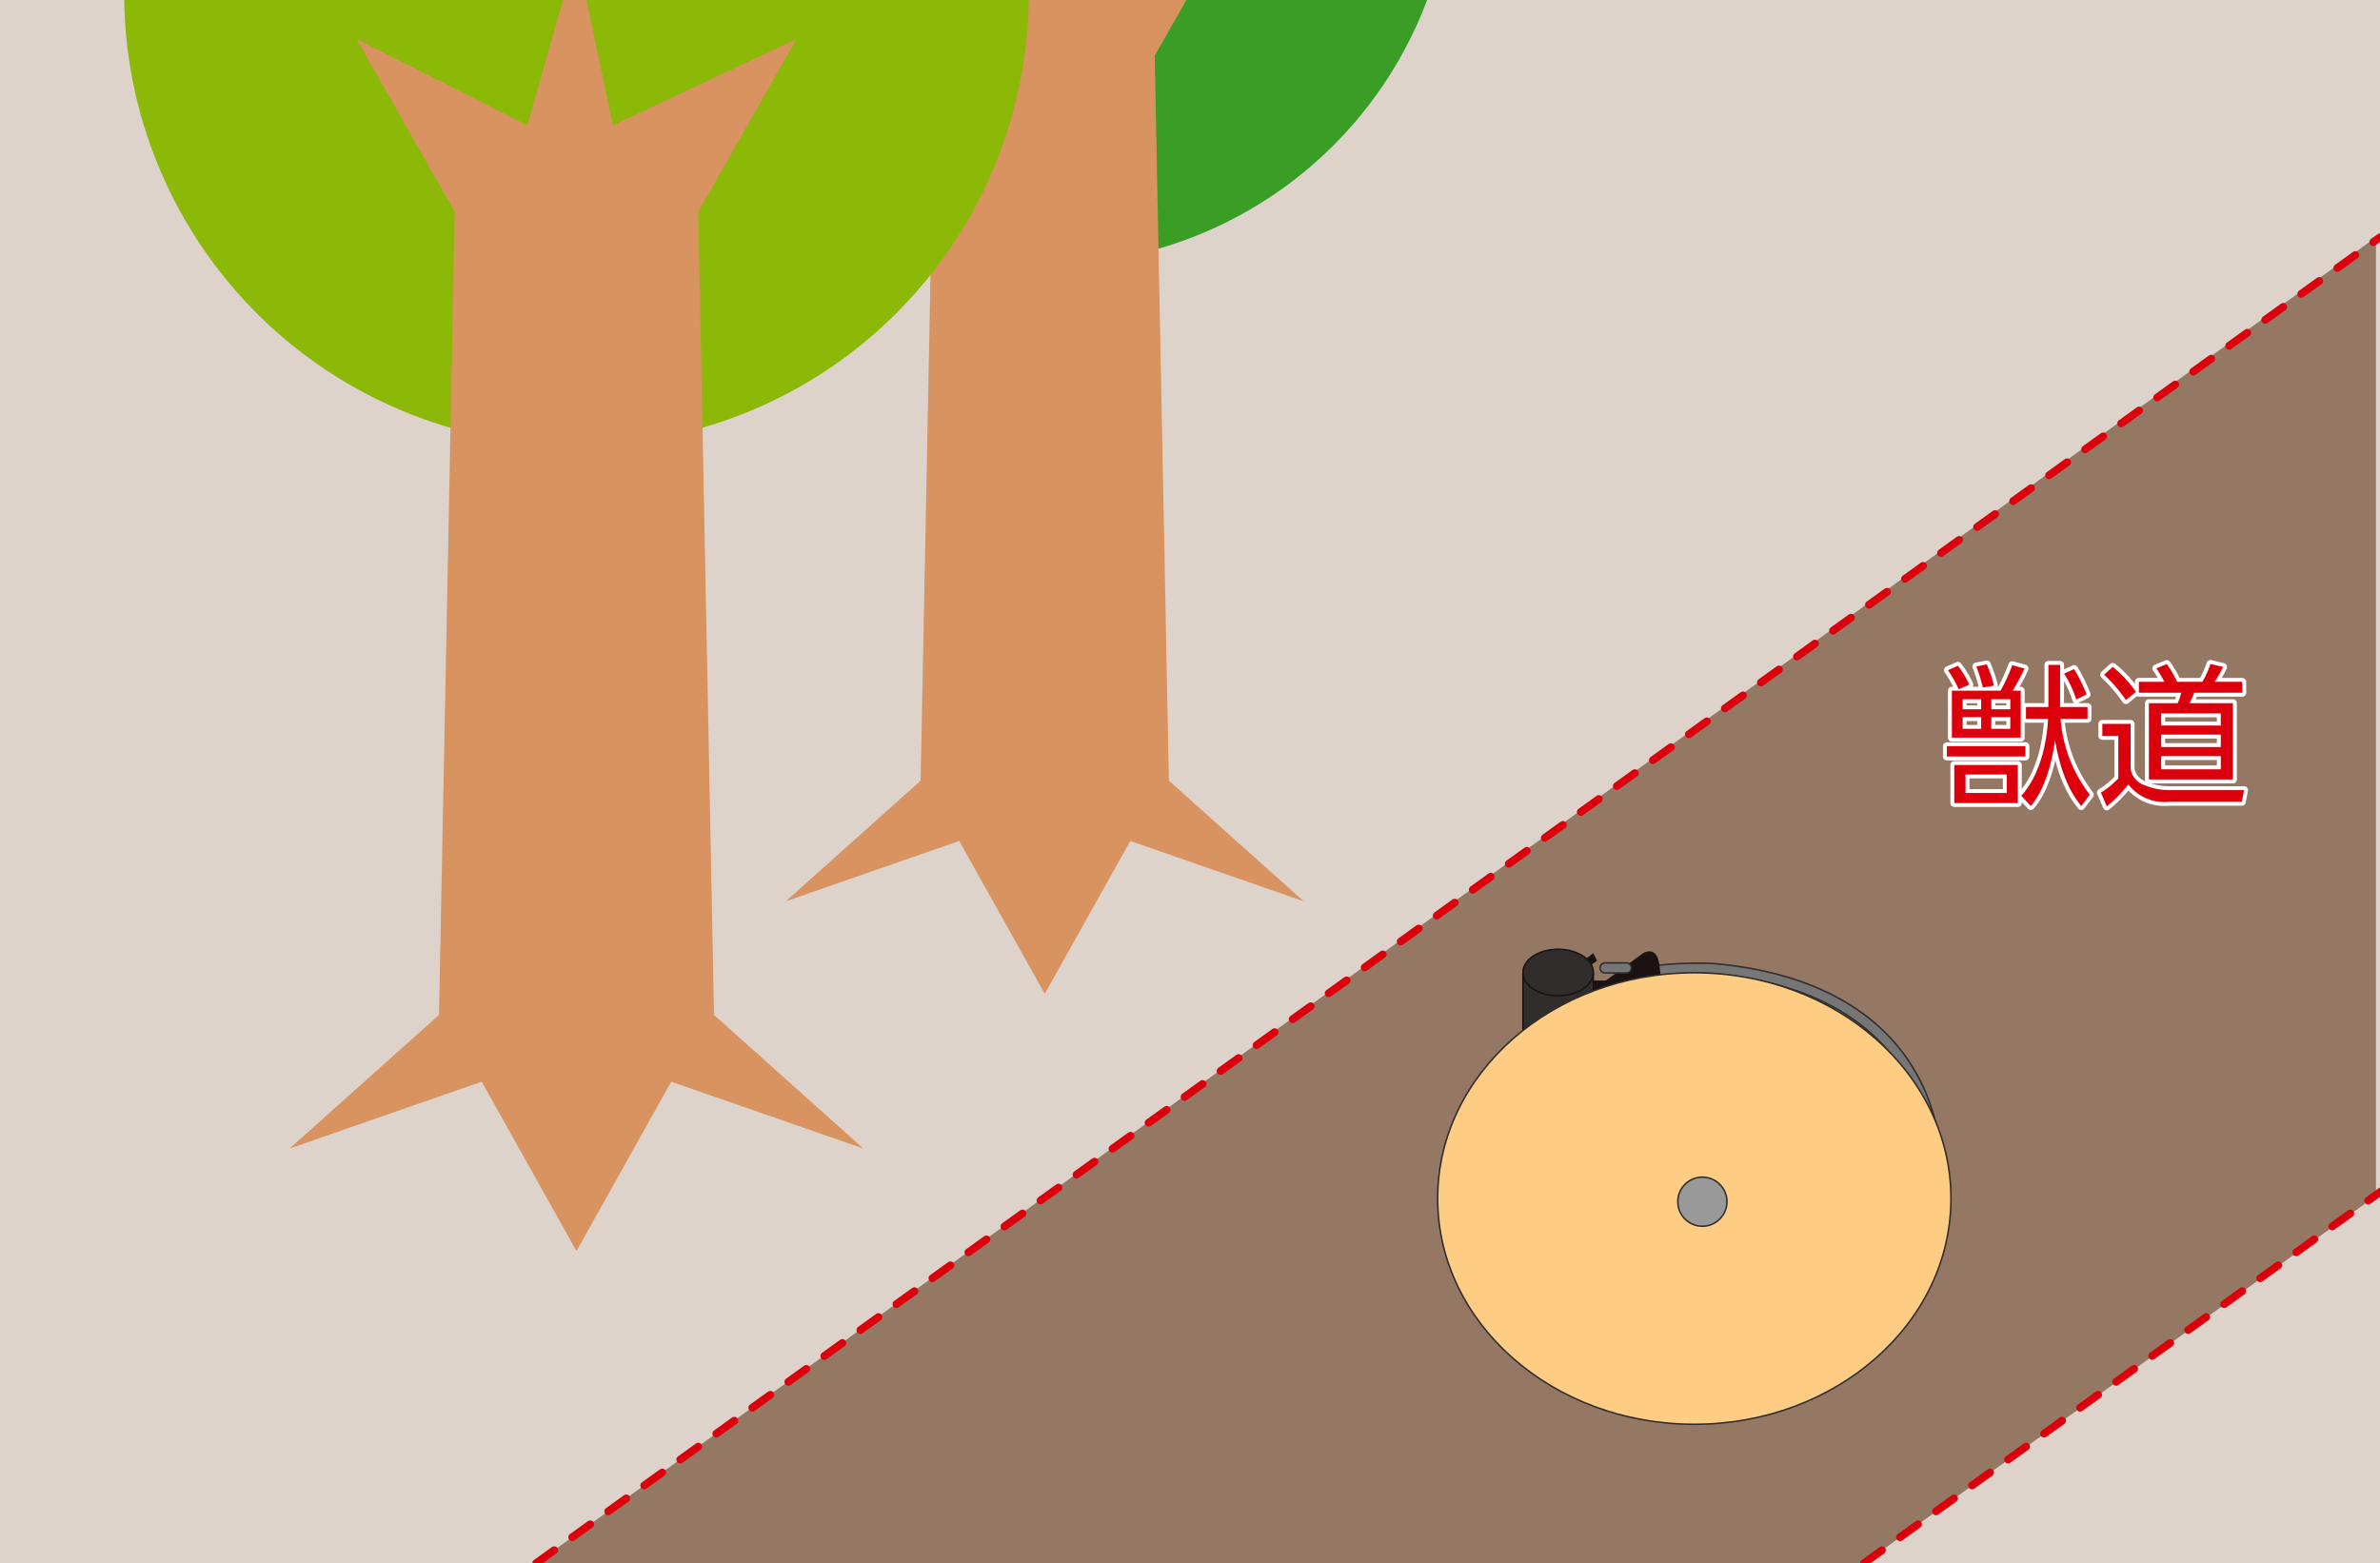 <svg xmlns="http://www.w3.org/2000/svg" xmlns:xlink="http://www.w3.org/1999/xlink" width="227.002" height="149.111" viewBox="0 0 227.002 149.111">
  <defs>
    <clipPath id="clip-path">
      <rect id="SVGID" width="227.002" height="149.111" fill="none"/>
    </clipPath>
  </defs>
  <g id="グループ_94" data-name="グループ 94" transform="translate(-609.393 -107.167)">
    <rect id="長方形_16" data-name="長方形 16" width="227.002" height="149.111" transform="translate(609.393 107.167)" fill="#fffde9"/>
    <g id="グループ_89" data-name="グループ 89" transform="translate(609.393 107.167)">
      <g id="グループ_88" data-name="グループ 88" clip-path="url(#clip-path)">
        <rect id="長方形_17" data-name="長方形 17" width="227.002" height="149.111" fill="#ddd3cb"/>
        <path id="パス_164" data-name="パス 164" d="M823.758,215.819V124.379L648.281,250.855h126.65Z" transform="translate(-597.141 -101.744)" fill="#947864"/>
        <path id="パス_165" data-name="パス 165" d="M730.219,82.408H658.856c-2.09,8.027-3.3,14.847-3.3,18.879a38.945,38.945,0,0,0,77.891,0C733.444,97.133,732.262,90.342,730.219,82.408Z" transform="translate(-594.849 -114.968)" fill="#399d26"/>
        <path id="パス_166" data-name="パス 166" d="M702.924,185.713l-1.353-69.155,8.457-14.884-15.815,7.442-3.129-14.884-4.229,14.884-14.715-7.442,8.457,14.884-1.353,69.155-12.855,11.5,16.537-5.751,8.158,14.583,8.158-14.583,16.537,5.751Z" transform="translate(-591.435 -111.243)" fill="#d89360"/>
        <line id="線_1" data-name="線 1" y1="126.476" x2="175.862" transform="translate(51.14 22.635)" stroke-dasharray="2.116" stroke="#dc000c" stroke-linecap="round" stroke-linejoin="round" stroke-width="0.741" fill="none"/>
        <line id="線_2" data-name="線 2" y1="35.478" x2="49.331" transform="translate(177.785 113.633)" stroke-dasharray="2.116" stroke="#dc000c" stroke-linecap="round" stroke-linejoin="round" stroke-width="0.741" fill="none"/>
        <path id="パス_167" data-name="パス 167" d="M701.112,90.625H622.058c-2.315,8.893-3.659,16.449-3.659,20.914a43.143,43.143,0,1,0,86.285,0C704.684,106.937,703.376,99.415,701.112,90.625Z" transform="translate(-606.556 -112.379)" fill="#8cb808"/>
        <path id="パス_168" data-name="パス 168" d="M670.876,205.065l-1.5-76.609,9.369-16.489-17.519,8.244-3.466-16.489-4.684,16.489-16.3-8.244,9.369,16.489-1.5,76.609L630.4,217.806l18.32-6.371,9.037,16.155,9.037-16.155,18.319,6.371Z" transform="translate(-602.774 -108.252)" fill="#d89360"/>
      </g>
    </g>
    <g id="グループ_92" data-name="グループ 92" transform="translate(795.085 170.504)">
      <g id="グループ_90" data-name="グループ 90">
        <path id="パス_169" data-name="パス 169" d="M758.088,164.144h-7.493v-.984h7.493Zm-6.366-6.41a10.859,10.859,0,0,0-1.027-1.823l.955-.421a9.9,9.9,0,0,1,1.086,1.8Zm5.918.13v4.484h-6.569v-4.484h4.645a17.043,17.043,0,0,0,1.114-2.43l1.173.318a18.737,18.737,0,0,1-1.13,2.112Zm-.275,10.722H751.3v-3.632h6.061Zm-3.5-9.9H752.1v.955h1.766Zm0,1.707H752.1v1.115h1.766Zm2.443,5.469h-3.935v1.765h3.935Zm-2.284-8.292a13.788,13.788,0,0,0-.622-2.011l1-.2a12.909,12.909,0,0,1,.681,2.025Zm2.618,1.115h-1.809v.955h1.809Zm0,1.707h-1.809v1.115h1.809Zm6.771,8.478c-.638-.81-1.824-2.387-2.5-6.236-.636,4.182-1.852,5.672-2.315,6.236l-.911-.984c.723-.782,2.287-2.893,2.562-7.335h-2.113v-1.128h2.141v-4.021h1.115v4.021h2.618v1.128h-2.575a13.591,13.591,0,0,0,2.792,7.234Zm-.477-10.156a10.507,10.507,0,0,0-1.157-2.474l.953-.434a15.865,15.865,0,0,1,1.188,2.416Z" transform="translate(-750.595 -155.319)" fill="none" stroke="#fff" stroke-linecap="round" stroke-linejoin="round" stroke-width="0.746"/>
        <path id="パス_170" data-name="パス 170" d="M764.6,161.043v4.325a1.981,1.981,0,0,0,1.316,1.52,6.235,6.235,0,0,0,2.314.477h7.19l-.217,1.114h-6.973a4.32,4.32,0,0,1-3.848-1.664,12.847,12.847,0,0,1-2.055,2.1l-.563-1.316a7.807,7.807,0,0,0,1.662-1.36v-4.052H761.9v-1.143Zm-.448-2.271a14.191,14.191,0,0,0-2.084-2.416l.824-.752a11.211,11.211,0,0,1,2.215,2.387Zm11.1-.7h-4.586a10.764,10.764,0,0,1-.448,1h4.139v7.276H766.34v-7.276h2.749a6.2,6.2,0,0,0,.333-1h-4.036v-1.042h2.43a10.557,10.557,0,0,0-.767-1.286l1-.406a9.587,9.587,0,0,1,.984,1.693h2.416a10.156,10.156,0,0,0,.767-1.706l1.2.288a9.872,9.872,0,0,1-.8,1.418h2.631Zm-2.053,1.97h-5.686V161.2H773.2Zm0,2.025h-5.686v1.186H773.2Zm0,2.053h-5.686v1.26H773.2Z" transform="translate(-747.074 -155.329)" fill="none" stroke="#fff" stroke-linecap="round" stroke-linejoin="round" stroke-width="0.746"/>
      </g>
      <g id="グループ_91" data-name="グループ 91">
        <path id="パス_171" data-name="パス 171" d="M758.088,164.144h-7.493v-.984h7.493Zm-6.366-6.41a10.859,10.859,0,0,0-1.027-1.823l.955-.421a9.9,9.9,0,0,1,1.086,1.8Zm5.918.13v4.484h-6.569v-4.484h4.645a17.043,17.043,0,0,0,1.114-2.43l1.173.318a18.737,18.737,0,0,1-1.13,2.112Zm-.275,10.722H751.3v-3.632h6.061Zm-3.5-9.9H752.1v.955h1.766Zm0,1.707H752.1v1.115h1.766Zm2.443,5.469h-3.935v1.765h3.935Zm-2.284-8.292a13.788,13.788,0,0,0-.622-2.011l1-.2a12.909,12.909,0,0,1,.681,2.025Zm2.618,1.115h-1.809v.955h1.809Zm0,1.707h-1.809v1.115h1.809Zm6.771,8.478c-.638-.81-1.824-2.387-2.5-6.236-.636,4.182-1.852,5.672-2.315,6.236l-.911-.984c.723-.782,2.287-2.893,2.562-7.335h-2.113v-1.128h2.141v-4.021h1.115v4.021h2.618v1.128h-2.575a13.591,13.591,0,0,0,2.792,7.234Zm-.477-10.156a10.507,10.507,0,0,0-1.157-2.474l.953-.434a15.865,15.865,0,0,1,1.188,2.416Z" transform="translate(-750.595 -155.319)" fill="#dc000c"/>
        <path id="パス_172" data-name="パス 172" d="M764.6,161.043v4.325a1.981,1.981,0,0,0,1.316,1.52,6.235,6.235,0,0,0,2.314.477h7.19l-.217,1.114h-6.973a4.32,4.32,0,0,1-3.848-1.664,12.847,12.847,0,0,1-2.055,2.1l-.563-1.316a7.807,7.807,0,0,0,1.662-1.36v-4.052H761.9v-1.143Zm-.448-2.271a14.191,14.191,0,0,0-2.084-2.416l.824-.752a11.211,11.211,0,0,1,2.215,2.387Zm11.1-.7h-4.586a10.764,10.764,0,0,1-.448,1h4.139v7.276H766.34v-7.276h2.749a6.2,6.2,0,0,0,.333-1h-4.036v-1.042h2.43a10.557,10.557,0,0,0-.767-1.286l1-.406a9.587,9.587,0,0,1,.984,1.693h2.416a10.156,10.156,0,0,0,.767-1.706l1.2.288a9.872,9.872,0,0,1-.8,1.418h2.631Zm-2.053,1.97h-5.686V161.2H773.2Zm0,2.025h-5.686v1.186H773.2Zm0,2.053h-5.686v1.26H773.2Z" transform="translate(-747.074 -155.329)" fill="#dc000c"/>
      </g>
    </g>
    <g id="グループ_93" data-name="グループ 93" transform="translate(746.515 197.718)">
      <path id="パス_173" data-name="パス 173" d="M756.268,193.511a.48.48,0,0,1-.468-.38c-1.887-8.766-9.169-14.128-20.507-15.1l-.147-.012a34.016,34.016,0,0,0-6.385.38.48.48,0,1,1-.147-.949,33.9,33.9,0,0,1,6.616-.389l.145.013c11.795,1.009,19.383,6.638,21.365,15.852a.48.48,0,0,1-.368.571A.455.455,0,0,1,756.268,193.511Z" transform="translate(-709.079 -175.712)" fill="#767676" stroke="#302d2c" stroke-linecap="round" stroke-linejoin="round" stroke-width="0.146"/>
      <path id="パス_174" data-name="パス 174" d="M723.483,181.575s-.9-2.145-.565-2.751a20.447,20.447,0,0,1,2.7-2.487l.352.735-1.564,1.145v.739h2.412l3.56-2.62s1.287-.776,1.527,1.074l.239,1.85-3.857,2.313Z" transform="translate(-710.769 -175.975)" fill="#1a1311"/>
      <rect id="長方形_18" data-name="長方形 18" width="6.713" height="6.713" transform="translate(8.135 2.242)" stroke-width="0.146" stroke="#1a1311" stroke-linecap="round" stroke-linejoin="round" fill="#302d2c"/>
      <ellipse id="楕円形_10" data-name="楕円形 10" cx="3.356" cy="2.216" rx="3.356" ry="2.216" transform="translate(8.135)" fill="#302d2c" stroke="#1a1311" stroke-linecap="round" stroke-linejoin="round" stroke-width="0.146"/>
      <path id="パス_175" data-name="パス 175" d="M727.915,177.973h-1.978a.481.481,0,1,1,0-.961h1.978a.481.481,0,1,1,0,.961Z" transform="translate(-709.945 -175.712)" fill="#767676" stroke="#302d2c" stroke-linecap="round" stroke-linejoin="round" stroke-width="0.146"/>
      <ellipse id="楕円形_11" data-name="楕円形 11" cx="24.479" cy="21.535" rx="24.479" ry="21.535" transform="translate(0 2.242)" fill="#ffcc83" stroke="#302d2c" stroke-linecap="round" stroke-linejoin="round" stroke-width="0.146"/>
      <path id="パス_176" data-name="パス 176" d="M23.08,0C35.827,0,46.16,9.049,46.16,20.211S35.827,40.422,23.08,40.422,0,31.373,0,20.211,10.333,0,23.08,0Z" transform="translate(2.281 3.487)" fill="#ffcc83"/>
      <ellipse id="楕円形_13" data-name="楕円形 13" cx="2.344" cy="2.344" rx="2.344" ry="2.344" transform="translate(22.905 21.734)" fill="#999" stroke="#302d2c" stroke-linecap="round" stroke-linejoin="round" stroke-width="0.146"/>
    </g>
  </g>
</svg>
